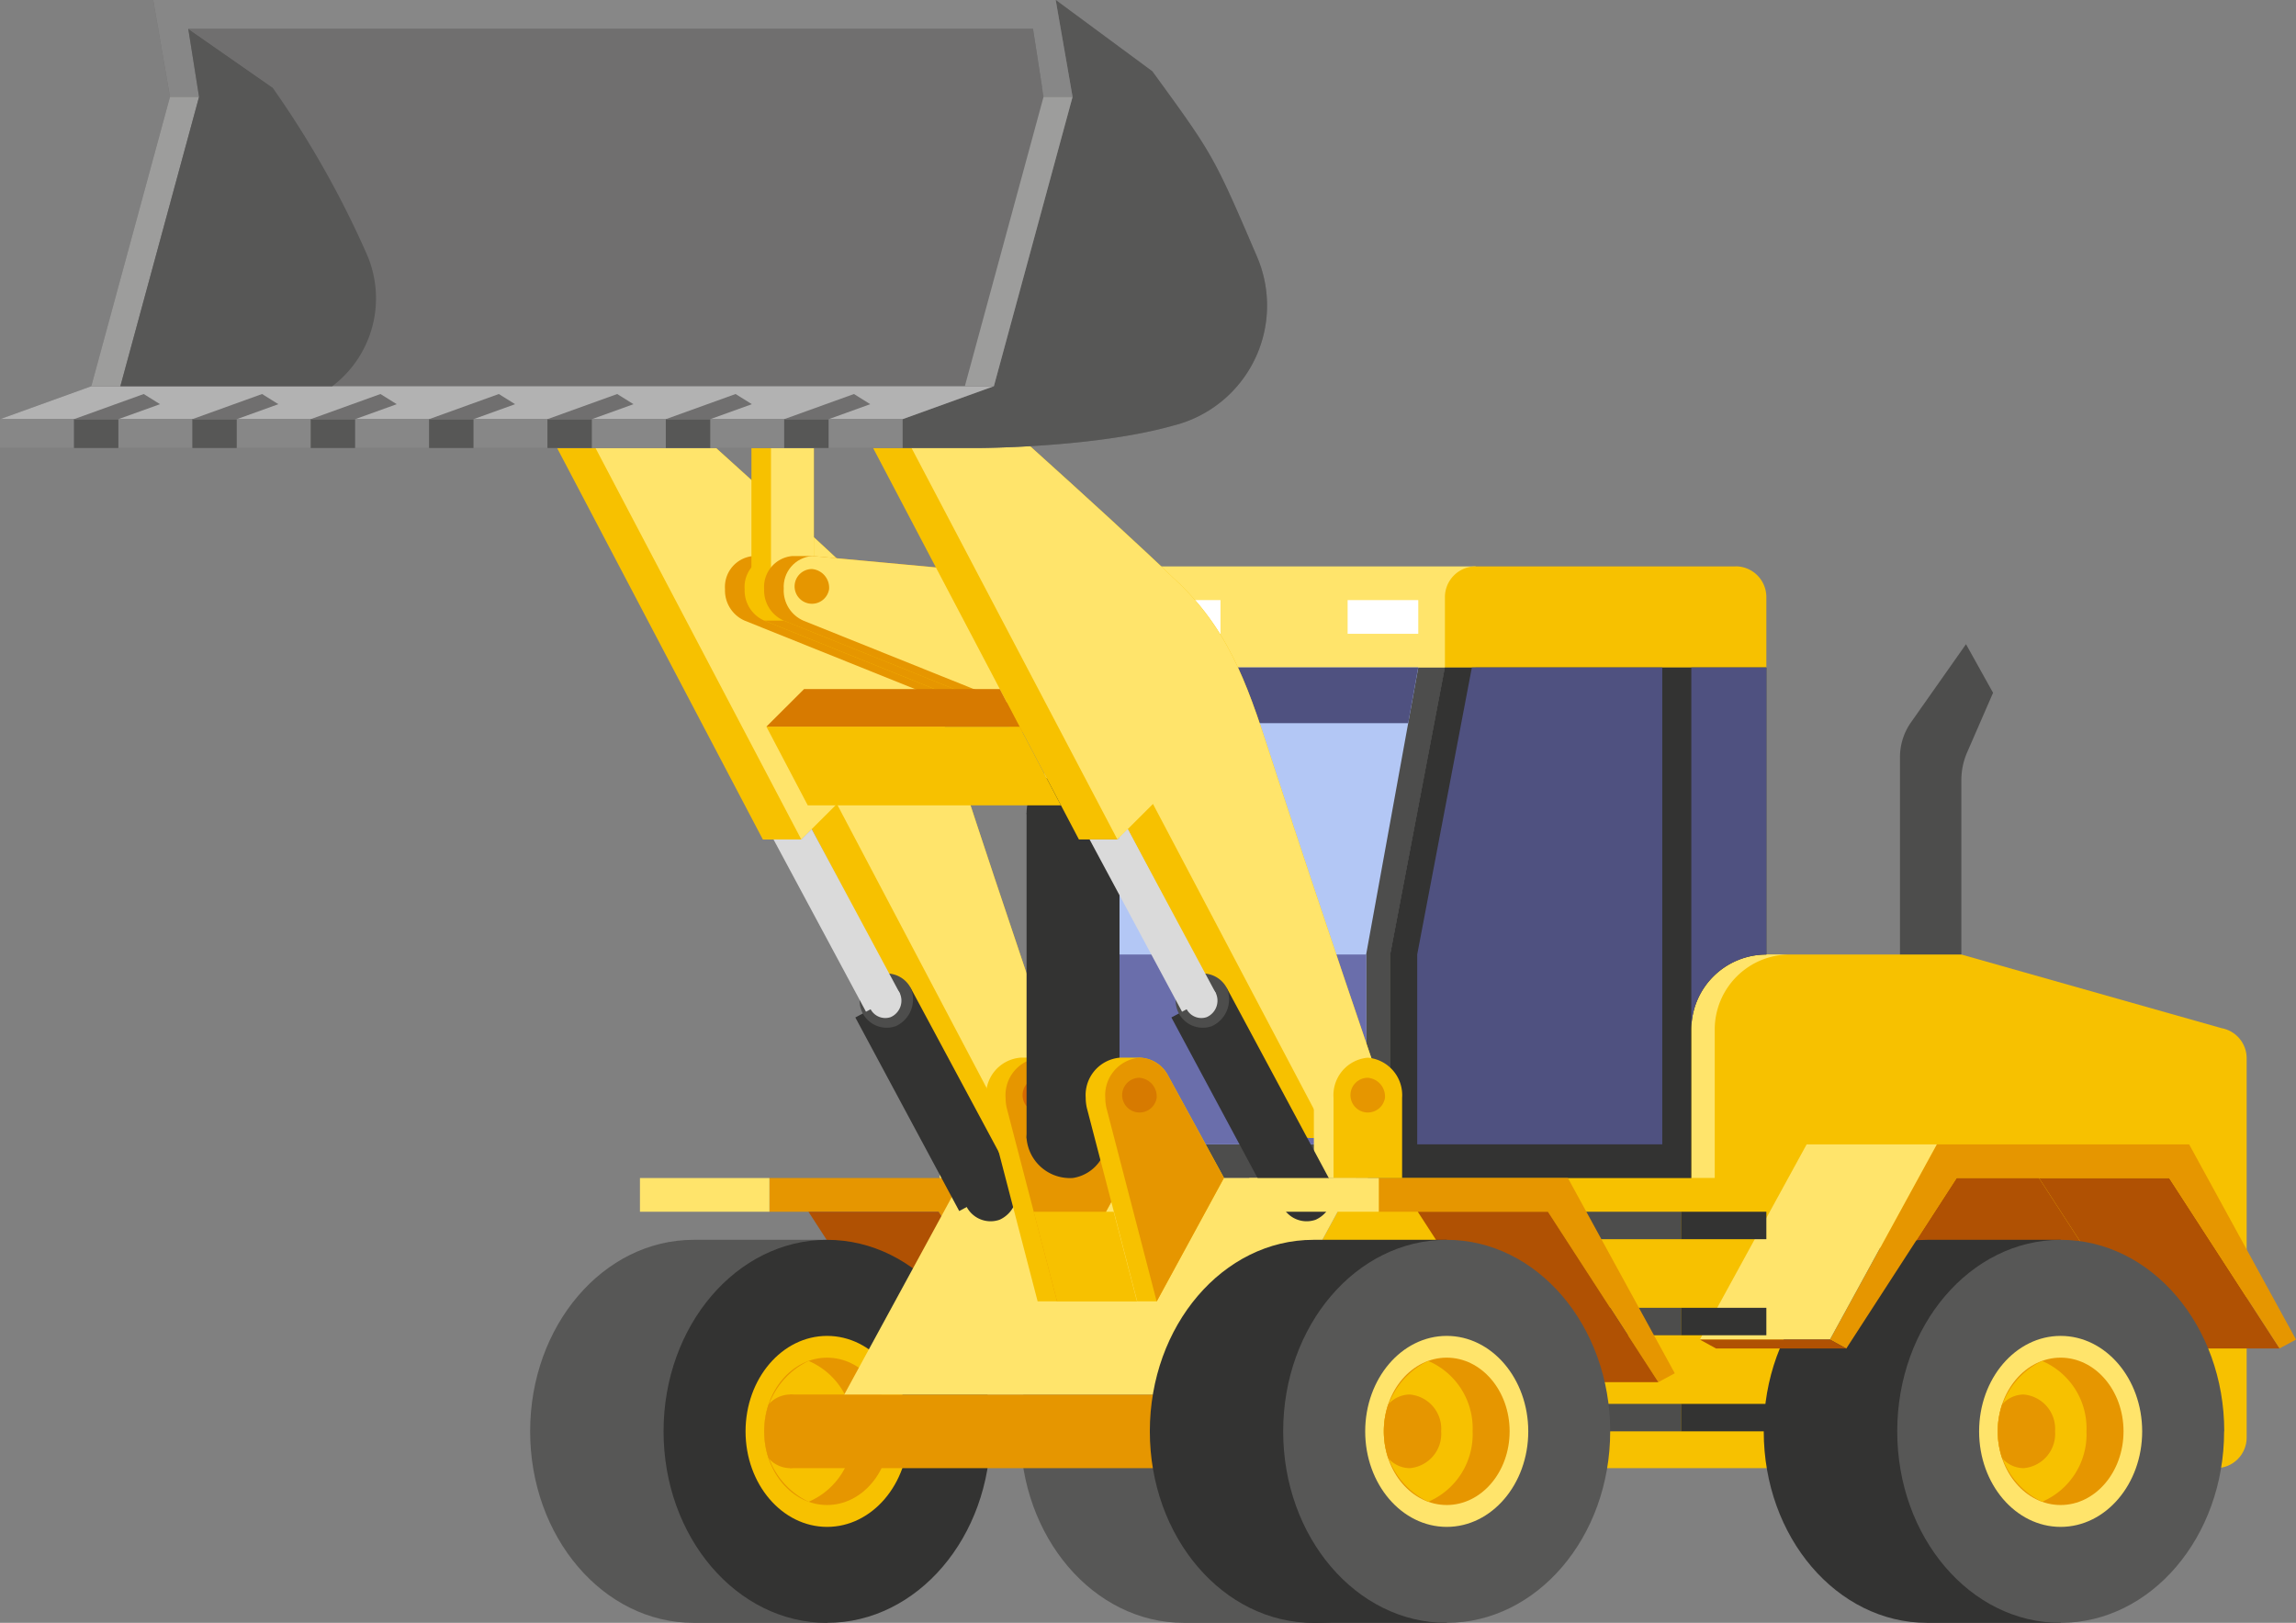 <svg id="グループ_712" data-name="グループ 712" xmlns="http://www.w3.org/2000/svg" xmlns:xlink="http://www.w3.org/1999/xlink" width="164.256" height="116.082" viewBox="0 0 164.256 116.082">
  <rect x="0" y="0" width="164.256" height="116.082" fill="#808080" stroke="none"/>
  <defs>
    <clipPath id="clip-path">
      <rect id="長方形_43" data-name="長方形 43" width="164.256" height="116.082" fill="none"/>
    </clipPath>
    <clipPath id="clip-path-2">
      <path id="パス_760" data-name="パス 760" d="M170.382,122.948v15.988l-2.453,0L159.5,154.421v5.267h69.959a2.191,2.191,0,0,0,2.191-2.19V130.372a2.194,2.194,0,0,0-1.813-2.16l-18.6-5.264Z" transform="translate(-159.497 -122.948)" fill="none"/>
    </clipPath>
    <linearGradient id="linear-gradient" x1="-1.228" y1="1.301" x2="-1.22" y2="1.301" gradientUnits="objectBoundingBox">
      <stop offset="0" stop-color="#d77a00"/>
      <stop offset="0.033" stop-color="#d97e00"/>
      <stop offset="0.28" stop-color="#e69b00"/>
      <stop offset="0.525" stop-color="#efb000"/>
      <stop offset="0.765" stop-color="#f5bc00"/>
      <stop offset="0.996" stop-color="#f7c100"/>
      <stop offset="1" stop-color="#f7c100"/>
    </linearGradient>
    <clipPath id="clip-path-4">
      <path id="パス_762" data-name="パス 762" d="M104.147,156.08l7.9,12.192h9.31l-7.905-12.192Z" transform="translate(-104.147 -156.08)" fill="none"/>
    </clipPath>
    <linearGradient id="linear-gradient-2" x1="-3.36" y1="2.412" x2="-3.327" y2="2.412" gradientUnits="objectBoundingBox">
      <stop offset="0" stop-color="#d77a00"/>
      <stop offset="0.992" stop-color="#b05103"/>
      <stop offset="1" stop-color="#b05103"/>
    </linearGradient>
    <clipPath id="clip-path-6">
      <path id="パス_769" data-name="パス 769" d="M262.671,151.738l7.905,12.192h9.31l-7.9-12.192Z" transform="translate(-262.671 -151.738)" fill="none"/>
    </clipPath>
    <linearGradient id="linear-gradient-3" x1="-7.158" y1="2.015" x2="-7.131" y2="2.015" xlink:href="#linear-gradient-2"/>
    <clipPath id="clip-path-8">
      <path id="パス_784" data-name="パス 784" d="M144.995,85.98l-3.91,20.53,0,13.578h19.384V106.51L164.2,85.98Z" transform="translate(-141.085 -85.98)" fill="none"/>
    </clipPath>
    <linearGradient id="linear-gradient-4" x1="-3.39" y1="2.003" x2="-3.366" y2="2.003" gradientUnits="objectBoundingBox">
      <stop offset="0" stop-color="#6a6eab"/>
      <stop offset="0.141" stop-color="#7c84bd"/>
      <stop offset="0.359" stop-color="#94a1d5"/>
      <stop offset="0.576" stop-color="#a5b6e7"/>
      <stop offset="0.79" stop-color="#afc2f1"/>
      <stop offset="0.996" stop-color="#b3c7f5"/>
      <stop offset="1" stop-color="#b3c7f5"/>
    </linearGradient>
    <clipPath id="clip-path-10">
      <path id="パス_794" data-name="パス 794" d="M182.643,156.08l7.9,12.192h9.31l-7.9-12.192Z" transform="translate(-182.643 -156.08)" fill="none"/>
    </clipPath>
    <linearGradient id="linear-gradient-5" x1="-4.889" y1="1.832" x2="-4.862" y2="1.832" xlink:href="#linear-gradient-2"/>
    <clipPath id="clip-path-12">
      <path id="パス_797" data-name="パス 797" d="M72.249,47.361A2.688,2.688,0,0,0,69.8,50.234a3.2,3.2,0,0,0,.446,1.648v0L85.608,81.109h2.752l.744-.742,10.969,20.808h0a2.382,2.382,0,0,0,2.046,1.29h2.752a2.688,2.688,0,0,0,2.453-2.873,3.258,3.258,0,0,0-.254-1.268l0,0s-4.021-11.712-7.534-22.5c-1.664-5.111-2.917-9.35-6.779-13.05C86.963,57.213,76.544,48,76.544,48h0A2.232,2.232,0,0,0,75,47.361Z" transform="translate(-69.796 -47.361)" fill="none"/>
    </clipPath>
    <linearGradient id="linear-gradient-6" x1="-0.478" y1="1.439" x2="-0.468" y2="1.439" gradientUnits="objectBoundingBox">
      <stop offset="0" stop-color="#d77a00"/>
      <stop offset="0.996" stop-color="#f7c100"/>
      <stop offset="1" stop-color="#f7c100"/>
    </linearGradient>
    <clipPath id="clip-path-13">
      <path id="パス_798" data-name="パス 798" d="M74.751,50.234a3.2,3.2,0,0,0,.446,1.648l0,0L90.564,81.109l2.547-2.54,11.918,22.606h0a2.383,2.383,0,0,0,2.046,1.29,2.688,2.688,0,0,0,2.453-2.873,3.258,3.258,0,0,0-.254-1.268l0,0s-4.021-11.712-7.534-22.5c-1.664-5.111-2.917-9.35-6.779-13.05C89.166,57.213,78.747,48,78.747,48h0a2.232,2.232,0,0,0-1.542-.64,2.688,2.688,0,0,0-2.453,2.873" transform="translate(-74.751 -47.361)" fill="none"/>
    </clipPath>
    <linearGradient id="linear-gradient-7" x1="-0.537" y1="1.457" x2="-0.527" y2="1.457" gradientUnits="objectBoundingBox">
      <stop offset="0" stop-color="#f7c100"/>
      <stop offset="1" stop-color="#ffe46b"/>
    </linearGradient>
    <clipPath id="clip-path-15">
      <path id="パス_801" data-name="パス 801" d="M117.193,151.738l-8.432,15.485h28.176l8.432-15.485Z" transform="translate(-108.761 -151.738)" fill="none"/>
    </clipPath>
    <linearGradient id="linear-gradient-8" x1="-1.498" y1="1.253" x2="-1.484" y2="1.253" xlink:href="#linear-gradient-7"/>
    <clipPath id="clip-path-17">
      <path id="パス_834" data-name="パス 834" d="M98.731,93.6l2.958,5.627H119.8L116.842,93.6Z" transform="translate(-98.731 -93.601)" fill="none"/>
    </clipPath>
    <linearGradient id="linear-gradient-9" x1="-2.572" y1="4.657" x2="-2.545" y2="4.657" xlink:href="#linear-gradient-6"/>
    <clipPath id="clip-path-19">
      <path id="パス_836" data-name="パス 836" d="M99.869,53.522H96.8V65.939a1.68,1.68,0,0,0,1.533,1.8h1.4a1.68,1.68,0,0,0,1.533-1.8V53.522Z" transform="translate(-96.802 -53.522)" fill="none"/>
    </clipPath>
    <linearGradient id="linear-gradient-10" x1="-12.042" y1="6.076" x2="-11.917" y2="6.076" xlink:href="#linear-gradient-6"/>
    <clipPath id="clip-path-20">
      <path id="パス_837" data-name="パス 837" d="M99.32,53.522V65.939a1.552,1.552,0,1,0,3.066,0V53.522Z" transform="translate(-99.32 -53.522)" fill="none"/>
    </clipPath>
    <linearGradient id="linear-gradient-11" x1="-17.989" y1="6.076" x2="-17.808" y2="6.076" xlink:href="#linear-gradient-7"/>
    <clipPath id="clip-path-22">
      <path id="パス_842" data-name="パス 842" d="M100.958,73.987a2.359,2.359,0,0,0,1.408,2.255h0l19.858,7.972a1.738,1.738,0,0,0,.616.113,2.214,2.214,0,0,0,2.021-2.367,2.434,2.434,0,0,0-1.1-2.106l-5.9-5.094a9.474,9.474,0,0,0-5.315-2.261l-9.348-.866a1.712,1.712,0,0,0-.215-.014,2.214,2.214,0,0,0-2.021,2.367" transform="translate(-100.958 -71.62)" fill="none"/>
    </clipPath>
    <linearGradient id="linear-gradient-12" x1="-2.743" y1="3.096" x2="-2.717" y2="3.096" xlink:href="#linear-gradient-7"/>
    <clipPath id="clip-path-24">
      <path id="パス_847" data-name="パス 847" d="M112.964,47.361a2.688,2.688,0,0,0-2.453,2.873,3.2,3.2,0,0,0,.446,1.648l0,0,15.368,29.225h2.752l.743-.742,10.97,20.808h0a2.382,2.382,0,0,0,2.046,1.29h2.752a2.688,2.688,0,0,0,2.453-2.873,3.258,3.258,0,0,0-.254-1.268l0,0s-4.022-11.712-7.534-22.5c-1.664-5.111-2.917-9.35-6.778-13.05C127.677,57.213,117.259,48,117.259,48h0a2.231,2.231,0,0,0-1.542-.64Z" transform="translate(-110.51 -47.361)" fill="none"/>
    </clipPath>
    <linearGradient id="linear-gradient-13" x1="-0.842" y1="1.437" x2="-0.833" y2="1.437" xlink:href="#linear-gradient-6"/>
    <clipPath id="clip-path-25">
      <path id="パス_848" data-name="パス 848" d="M115.466,50.234a3.2,3.2,0,0,0,.446,1.648v0l15.368,29.225,2.547-2.54,11.918,22.606h0a2.383,2.383,0,0,0,2.046,1.29,2.688,2.688,0,0,0,2.453-2.873,3.258,3.258,0,0,0-.254-1.268l0,0s-4.022-11.712-7.534-22.5c-1.664-5.111-2.917-9.35-6.778-13.05C129.881,57.213,119.462,48,119.462,48h0a2.233,2.233,0,0,0-1.542-.64,2.688,2.688,0,0,0-2.454,2.873" transform="translate(-115.466 -47.361)" fill="none"/>
    </clipPath>
    <linearGradient id="linear-gradient-14" x1="-0.94" y1="1.457" x2="-0.93" y2="1.457" xlink:href="#linear-gradient-7"/>
    <clipPath id="clip-path-27">
      <path id="パス_867" data-name="パス 867" d="M24.253,3.711l6.028,4.2H85.336l-.651-4.2Z" transform="translate(-24.253 -3.711)" fill="none"/>
    </clipPath>
    <linearGradient id="linear-gradient-15" x1="-0.22" y1="27.137" x2="-0.211" y2="27.137" gradientUnits="objectBoundingBox">
      <stop offset="0" stop-color="#575756"/>
      <stop offset="1" stop-color="#706f6f"/>
    </linearGradient>
  </defs>
  <g id="グループ_657" data-name="グループ 657">
    <g id="グループ_656" data-name="グループ 656" clip-path="url(#clip-path)">
      <path id="パス_753" data-name="パス 753" d="M143.147,159.7c-6.459,0-11.7,6.132-11.7,13.7s5.236,13.7,11.7,13.7h9.541V159.7Z" transform="translate(-58.451 -71.013)" fill="#575756"/>
      <path id="パス_754" data-name="パス 754" d="M172.022,173.4c0,7.564-5.236,13.7-11.7,13.7s-11.695-6.132-11.695-13.7,5.236-13.7,11.695-13.7,11.7,6.132,11.7,13.7" transform="translate(-66.09 -71.013)" fill="#333332"/>
      <path id="パス_755" data-name="パス 755" d="M170.854,178.9c0,3.772-2.611,6.831-5.833,6.831s-5.833-3.058-5.833-6.831,2.612-6.831,5.833-6.831,5.833,3.058,5.833,6.831" transform="translate(-70.784 -76.51)" fill="#f7c100"/>
      <path id="パス_756" data-name="パス 756" d="M170.588,180.146c0,2.91-2.015,5.27-4.5,5.27s-4.5-2.36-4.5-5.27,2.014-5.27,4.5-5.27,4.5,2.359,4.5,5.27" transform="translate(-71.852 -77.76)" fill="#e69600"/>
      <path id="パス_757" data-name="パス 757" d="M167.939,180.334a5.245,5.245,0,0,1-3.176,5.038,5.581,5.581,0,0,1,0-10.073,5.24,5.24,0,0,1,3.176,5.035" transform="translate(-71.851 -77.948)" fill="#f7c100"/>
      <path id="パス_758" data-name="パス 758" d="M165.69,182.256a2.465,2.465,0,0,1-2.252,2.634,2.072,2.072,0,0,1-1.541-.718,6.1,6.1,0,0,1,0-3.833,2.072,2.072,0,0,1,1.541-.717,2.464,2.464,0,0,1,2.252,2.634" transform="translate(-71.851 -79.87)" fill="#e69600"/>
      <path id="パス_759" data-name="パス 759" d="M251.418,86.453l-1.936-3.477-3.936,5.592a4.321,4.321,0,0,0-.787,2.486v30.108h4.391V92.7a4.97,4.97,0,0,1,.413-1.985Z" transform="translate(-108.834 -36.896)" fill="#4d4d4c"/>
    </g>
  </g>
  <g id="グループ_659" data-name="グループ 659" transform="translate(88.575 68.278)">
    <g id="グループ_658" data-name="グループ 658" clip-path="url(#clip-path-2)">
      <rect id="長方形_44" data-name="長方形 44" width="72.151" height="36.741" transform="translate(0 0)" fill="url(#linear-gradient)"/>
    </g>
  </g>
  <g id="グループ_661" data-name="グループ 661">
    <g id="グループ_660" data-name="グループ 660" clip-path="url(#clip-path)">
      <path id="パス_761" data-name="パス 761" d="M120.295,165.705l-7.645-13.967H99.119v2.411h12.1l7.9,12.192Z" transform="translate(-44.074 -67.472)" fill="#e69600"/>
    </g>
  </g>
  <g id="グループ_663" data-name="グループ 663" transform="translate(57.837 86.678)">
    <g id="グループ_662" data-name="グループ 662" clip-path="url(#clip-path-4)">
      <rect id="長方形_46" data-name="長方形 46" width="17.215" height="12.192" fill="url(#linear-gradient-2)"/>
    </g>
  </g>
  <g id="グループ_665" data-name="グループ 665">
    <g id="グループ_664" data-name="グループ 664" clip-path="url(#clip-path)">
      <rect id="長方形_47" data-name="長方形 47" width="9.263" height="2.411" transform="translate(45.782 84.267)" fill="#ffe46b"/>
      <path id="パス_763" data-name="パス 763" d="M80,159.7c-6.459,0-11.7,6.132-11.7,13.7s5.236,13.7,11.7,13.7h9.541V159.7Z" transform="translate(-30.374 -71.013)" fill="#575756"/>
      <path id="パス_764" data-name="パス 764" d="M108.879,173.4c0,7.564-5.236,13.7-11.7,13.7s-11.695-6.132-11.695-13.7,5.236-13.7,11.695-13.7,11.7,6.132,11.7,13.7" transform="translate(-38.013 -71.013)" fill="#333332"/>
      <path id="パス_765" data-name="パス 765" d="M107.71,178.9c0,3.772-2.612,6.831-5.832,6.831s-5.834-3.058-5.834-6.831,2.612-6.831,5.834-6.831,5.832,3.058,5.832,6.831" transform="translate(-42.707 -76.51)" fill="#f7c100"/>
      <path id="パス_766" data-name="パス 766" d="M107.445,180.146c0,2.91-2.015,5.27-4.5,5.27s-4.5-2.36-4.5-5.27,2.014-5.27,4.5-5.27,4.5,2.359,4.5,5.27" transform="translate(-43.775 -77.76)" fill="#e69600"/>
      <path id="パス_767" data-name="パス 767" d="M104.8,180.334a5.245,5.245,0,0,1-3.176,5.038,5.581,5.581,0,0,1,0-10.073,5.24,5.24,0,0,1,3.176,5.035" transform="translate(-43.774 -77.948)" fill="#f7c100"/>
      <path id="パス_768" data-name="パス 768" d="M102.546,182.256a2.465,2.465,0,0,1-2.252,2.634,2.072,2.072,0,0,1-1.541-.718,6.1,6.1,0,0,1,0-3.833,2.072,2.072,0,0,1,1.541-.717,2.464,2.464,0,0,1,2.252,2.634" transform="translate(-43.774 -79.87)" fill="#e69600"/>
    </g>
  </g>
  <g id="グループ_667" data-name="グループ 667" transform="translate(145.872 84.267)">
    <g id="グループ_666" data-name="グループ 666" clip-path="url(#clip-path-6)">
      <rect id="長方形_49" data-name="長方形 49" width="20.171" height="16.978" transform="translate(-3.632 1.2) rotate(-18.287)" fill="url(#linear-gradient-3)"/>
    </g>
  </g>
  <g id="グループ_669" data-name="グループ 669">
    <g id="グループ_668" data-name="グループ 668" clip-path="url(#clip-path)">
      <path id="パス_770" data-name="パス 770" d="M259.534,163.93l-21.7,0,7.9-12.2h5.886Z" transform="translate(-105.757 -67.472)" fill="#b05103"/>
      <path id="パス_771" data-name="パス 771" d="M238.91,159.7c-6.459,0-11.7,6.132-11.7,13.7s5.236,13.7,11.7,13.7h9.541V159.7Z" transform="translate(-101.032 -71.013)" fill="#333332"/>
      <path id="パス_772" data-name="パス 772" d="M267.785,173.4c0,7.564-5.236,13.7-11.7,13.7S244.4,180.963,244.4,173.4s5.236-13.7,11.695-13.7,11.7,6.132,11.7,13.7" transform="translate(-108.672 -71.013)" fill="#575756"/>
      <path id="パス_773" data-name="パス 773" d="M266.617,178.9c0,3.772-2.611,6.831-5.833,6.831s-5.833-3.058-5.833-6.831,2.612-6.831,5.833-6.831,5.833,3.058,5.833,6.831" transform="translate(-113.366 -76.51)" fill="#ffe46b"/>
      <path id="パス_774" data-name="パス 774" d="M266.351,180.146c0,2.91-2.015,5.27-4.5,5.27s-4.5-2.36-4.5-5.27,2.014-5.27,4.5-5.27,4.5,2.359,4.5,5.27" transform="translate(-114.434 -77.76)" fill="#e69600"/>
      <path id="パス_775" data-name="パス 775" d="M263.7,180.334a5.245,5.245,0,0,1-3.176,5.038,5.581,5.581,0,0,1,0-10.073,5.24,5.24,0,0,1,3.176,5.035" transform="translate(-114.433 -77.948)" fill="#f7c100"/>
      <path id="パス_776" data-name="パス 776" d="M261.453,182.256a2.465,2.465,0,0,1-2.252,2.634,2.072,2.072,0,0,1-1.541-.718,6.1,6.1,0,0,1,0-3.833,2.072,2.072,0,0,1,1.541-.717,2.465,2.465,0,0,1,2.252,2.634" transform="translate(-114.433 -79.87)" fill="#e69600"/>
      <path id="パス_777" data-name="パス 777" d="M269.077,161.363,261.432,147.4H243.379l-7.645,13.967,1.169.64,7.9-12.2H260l7.9,12.191Z" transform="translate(-104.821 -65.541)" fill="#e69600"/>
      <path id="パス_778" data-name="パス 778" d="M235.924,147.4h-9.31l-7.645,13.967h9.31Z" transform="translate(-97.366 -65.541)" fill="#ffe46b"/>
      <path id="パス_779" data-name="パス 779" d="M229.448,173.186h-9.31l-1.168-.64h9.31Z" transform="translate(-97.367 -76.724)" fill="#b05103"/>
      <rect id="長方形_50" data-name="長方形 50" width="6.114" height="1.964" transform="translate(120.251 86.678)" fill="#333332"/>
      <rect id="長方形_51" data-name="長方形 51" width="7.166" height="1.964" transform="translate(113.085 86.678)" fill="#4d4d4c"/>
      <rect id="長方形_52" data-name="長方形 52" width="6.114" height="1.964" transform="translate(120.251 93.55)" fill="#333332"/>
      <rect id="長方形_53" data-name="長方形 53" width="7.166" height="1.964" transform="translate(113.085 93.55)" fill="#4d4d4c"/>
      <rect id="長方形_54" data-name="長方形 54" width="6.114" height="1.964" transform="translate(120.251 100.422)" fill="#333332"/>
      <rect id="長方形_55" data-name="長方形 55" width="7.166" height="1.964" transform="translate(113.085 100.422)" fill="#4d4d4c"/>
      <path id="パス_780" data-name="パス 780" d="M224.922,122.948h-1.675a5.367,5.367,0,0,0-5.368,5.368v10.617h1.675V128.316a5.368,5.368,0,0,1,5.368-5.368" transform="translate(-96.882 -54.67)" fill="#ffe46b"/>
      <path id="パス_781" data-name="パス 781" d="M141.883,85.979h22.839l-3.91,20.53V122.5H137.976l0-15.989Z" transform="translate(-61.351 -38.231)" fill="#4d4d4c"/>
      <path id="パス_782" data-name="パス 782" d="M147.2,72.955h22.844v7.233H145.013V75.145a2.19,2.19,0,0,1,2.19-2.19" transform="translate(-64.481 -32.44)" fill="#ffe46b"/>
      <path id="パス_783" data-name="パス 783" d="M206.938,72.955h-18.6a2.2,2.2,0,0,0-2.2,2.2v5.038h22.995V75.15a2.2,2.2,0,0,0-2.2-2.2" transform="translate(-82.768 -32.44)" fill="#f7c100"/>
    </g>
  </g>
  <g id="グループ_671" data-name="グループ 671" transform="translate(78.35 47.748)">
    <g id="グループ_670" data-name="グループ 670" clip-path="url(#clip-path-8)">
      <rect id="長方形_57" data-name="長方形 57" width="23.112" height="34.107" transform="translate(0)" fill="url(#linear-gradient-4)"/>
    </g>
  </g>
  <g id="グループ_673" data-name="グループ 673">
    <g id="グループ_672" data-name="グループ 672" clip-path="url(#clip-path)">
      <path id="パス_785" data-name="パス 785" d="M166,89.961H146.759l.758-3.982h19.2Z" transform="translate(-65.258 -38.231)" fill="#4f5180"/>
      <rect id="長方形_58" data-name="長方形 58" width="5.054" height="2.411" transform="translate(96.409 42.926)" fill="#fff"/>
      <rect id="長方形_59" data-name="長方形 59" width="19.385" height="13.578" transform="translate(78.352 68.278)" fill="#6a6eab"/>
      <rect id="長方形_60" data-name="長方形 60" width="5.054" height="2.411" transform="translate(82.26 42.926)" fill="#fff"/>
      <path id="パス_786" data-name="パス 786" d="M200.635,122.494V111.877A5.367,5.367,0,0,1,206,106.509V85.979h-23l-3.91,20.53V122.5h21.546Z" transform="translate(-79.637 -38.231)" fill="#333332"/>
      <path id="パス_787" data-name="パス 787" d="M200.1,85.979H186.478l-3.91,20.53v13.578H200.1Z" transform="translate(-81.181 -38.231)" fill="#4f5180"/>
      <path id="パス_788" data-name="パス 788" d="M223.247,106.51V85.981h-5.368v25.9a5.368,5.368,0,0,1,5.368-5.367" transform="translate(-96.882 -38.232)" fill="#4f5180"/>
      <path id="パス_789" data-name="パス 789" d="M125.714,140.268a1.242,1.242,0,1,1-1.227-1.437,1.344,1.344,0,0,1,1.227,1.437" transform="translate(-54.809 -61.732)" fill="#e88d00"/>
      <path id="パス_790" data-name="パス 790" d="M124.912,136.766v-.521h-1.406a2.688,2.688,0,0,0-2.454,2.873v5.728h3.86Z" transform="translate(-53.827 -60.582)" fill="#ffe46b"/>
      <path id="パス_791" data-name="パス 791" d="M126.037,136.244a2.688,2.688,0,0,0-2.453,2.873v5.73h4.906v-5.73a2.688,2.688,0,0,0-2.453-2.873" transform="translate(-54.953 -60.582)" fill="#f7c100"/>
      <path id="パス_792" data-name="パス 792" d="M128.247,140.268a1.242,1.242,0,1,1-1.227-1.437,1.344,1.344,0,0,1,1.227,1.437" transform="translate(-55.935 -61.732)" fill="#e88d00"/>
      <path id="パス_793" data-name="パス 793" d="M198.791,165.705l-7.645-13.967H177.615v2.411h12.1l7.9,12.192Z" transform="translate(-78.978 -67.472)" fill="#e69600"/>
    </g>
  </g>
  <g id="グループ_675" data-name="グループ 675" transform="translate(101.429 86.678)">
    <g id="グループ_674" data-name="グループ 674" clip-path="url(#clip-path-10)">
      <rect id="長方形_62" data-name="長方形 62" width="20.419" height="17.503" transform="matrix(0.935, -0.355, 0.355, 0.935, -4.042, 1.532)" fill="url(#linear-gradient-5)"/>
    </g>
  </g>
  <g id="グループ_677" data-name="グループ 677">
    <g id="グループ_676" data-name="グループ 676" clip-path="url(#clip-path)">
      <path id="パス_795" data-name="パス 795" d="M128.247,140.261a1.242,1.242,0,1,1-1.227-1.437,1.344,1.344,0,0,1,1.227,1.437" transform="translate(-55.935 -61.729)" fill="#e88d00"/>
      <path id="パス_796" data-name="パス 796" d="M74.458,51.384a1.242,1.242,0,1,1-1.227-1.437,1.344,1.344,0,0,1,1.227,1.437" transform="translate(-32.017 -22.209)" fill="#e88d00"/>
    </g>
  </g>
  <g id="グループ_679" data-name="グループ 679" transform="translate(38.761 26.302)">
    <g id="グループ_678" data-name="グループ 678" clip-path="url(#clip-path-12)">
      <rect id="長方形_64" data-name="長方形 64" width="58.831" height="66.23" transform="translate(-22.667 11.89) rotate(-27.679)" fill="url(#linear-gradient-6)"/>
    </g>
  </g>
  <g id="グループ_681" data-name="グループ 681" transform="translate(41.512 26.302)">
    <g id="グループ_680" data-name="グループ 680" clip-path="url(#clip-path-13)">
      <rect id="長方形_65" data-name="長方形 65" width="56.803" height="65.013" transform="matrix(0.88, -0.476, 0.476, 0.88, -23.057, 12.469)" fill="url(#linear-gradient-7)"/>
    </g>
  </g>
  <g id="グループ_683" data-name="グループ 683">
    <g id="グループ_682" data-name="グループ 682" clip-path="url(#clip-path)">
      <path id="パス_799" data-name="パス 799" d="M133.2,140.261a1.242,1.242,0,1,1-1.227-1.437,1.344,1.344,0,0,1,1.227,1.437" transform="translate(-58.139 -61.729)" fill="#e88d00"/>
      <path id="パス_800" data-name="パス 800" d="M79.413,51.384a1.242,1.242,0,1,1-1.227-1.437,1.344,1.344,0,0,1,1.227,1.437" transform="translate(-34.221 -22.209)" fill="#e88d00"/>
      <rect id="長方形_66" data-name="長方形 66" width="44.329" height="5.268" transform="translate(56.52 99.752)" fill="#e69600"/>
    </g>
  </g>
  <g id="グループ_685" data-name="グループ 685" transform="translate(60.4 84.267)">
    <g id="グループ_684" data-name="グループ 684" clip-path="url(#clip-path-15)">
      <rect id="長方形_68" data-name="長方形 68" width="39.387" height="31.988" transform="translate(-6.792 4.027) rotate(-30.66)" fill="url(#linear-gradient-8)"/>
    </g>
  </g>
  <g id="グループ_687" data-name="グループ 687">
    <g id="グループ_686" data-name="グループ 686" clip-path="url(#clip-path)">
      <path id="パス_802" data-name="パス 802" d="M126.293,154.166a1.94,1.94,0,1,1,1.071-2.749,2.1,2.1,0,0,1-1.071,2.749" transform="translate(-54.787 -66.914)" fill="#333332"/>
      <rect id="長方形_69" data-name="長方形 69" width="4.488" height="15.714" transform="translate(61.19 72.781) rotate(-28.227)" fill="#333332"/>
      <path id="パス_803" data-name="パス 803" d="M112.91,129.236a1.94,1.94,0,1,1,1.071-2.749,2.1,2.1,0,0,1-1.071,2.749" transform="translate(-48.836 -55.829)" fill="#4d4d4c"/>
      <path id="パス_804" data-name="パス 804" d="M113.232,129.2a1.191,1.191,0,1,1,.658-1.689,1.289,1.289,0,0,1-.658,1.689" transform="translate(-49.508 -56.445)" fill="#dadada"/>
      <path id="パス_805" data-name="パス 805" d="M106.262,119.858l-6.615-12.322h1.986l.744-.741,6.313,11.76Z" transform="translate(-44.309 -47.487)" fill="#dadada"/>
      <path id="パス_806" data-name="パス 806" d="M159.827,159.7c-6.459,0-11.7,6.132-11.7,13.7s5.236,13.7,11.7,13.7h9.541V159.7Z" transform="translate(-65.868 -71.013)" fill="#333332"/>
      <path id="パス_807" data-name="パス 807" d="M188.7,173.4c0,7.564-5.236,13.7-11.7,13.7s-11.695-6.132-11.695-13.7,5.236-13.7,11.695-13.7,11.7,6.132,11.7,13.7" transform="translate(-73.507 -71.013)" fill="#575756"/>
      <path id="パス_808" data-name="パス 808" d="M187.533,178.9c0,3.772-2.612,6.831-5.833,6.831s-5.833-3.058-5.833-6.831,2.612-6.831,5.833-6.831,5.833,3.058,5.833,6.831" transform="translate(-78.201 -76.51)" fill="#ffe46b"/>
      <path id="パス_809" data-name="パス 809" d="M187.268,180.146c0,2.91-2.015,5.27-4.5,5.27s-4.5-2.36-4.5-5.27,2.014-5.27,4.5-5.27,4.5,2.359,4.5,5.27" transform="translate(-79.269 -77.76)" fill="#e69600"/>
      <path id="パス_810" data-name="パス 810" d="M184.619,180.334a5.245,5.245,0,0,1-3.176,5.038,5.581,5.581,0,0,1,0-10.073,5.24,5.24,0,0,1,3.176,5.035" transform="translate(-79.268 -77.948)" fill="#f7c100"/>
      <path id="パス_811" data-name="パス 811" d="M182.369,182.256a2.465,2.465,0,0,1-2.252,2.634,2.072,2.072,0,0,1-1.541-.718,6.1,6.1,0,0,1,0-3.833,2.072,2.072,0,0,1,1.541-.717,2.465,2.465,0,0,1,2.252,2.634" transform="translate(-79.268 -79.87)" fill="#e69600"/>
      <path id="パス_812" data-name="パス 812" d="M131.685,140.261a1.242,1.242,0,1,1-1.227-1.437,1.344,1.344,0,0,1,1.227,1.437" transform="translate(-57.464 -61.729)" fill="#d76a01"/>
      <path id="パス_813" data-name="パス 813" d="M132.893,137.463l0,0a2.369,2.369,0,0,0-2.01-1.228h-1.4a2.688,2.688,0,0,0-2.454,2.873,3.34,3.34,0,0,0,.087.746l0,0,.027.1v0l3.57,13.711h1.4l4.81-8.833Z" transform="translate(-56.481 -60.579)" fill="#f7c100"/>
      <path id="パス_814" data-name="パス 814" d="M133.232,153.677l4.81-8.833-4.024-7.38,0,0A2.369,2.369,0,0,0,132,136.237a2.688,2.688,0,0,0-2.454,2.873,3.34,3.34,0,0,0,.087.746l0,0,.027.1v0Z" transform="translate(-57.606 -60.579)" fill="#e69600"/>
      <path id="パス_815" data-name="パス 815" d="M134.213,140.261a1.242,1.242,0,1,1-1.227-1.437,1.344,1.344,0,0,1,1.227,1.437" transform="translate(-58.588 -61.729)" fill="#d76a01"/>
      <path id="パス_816" data-name="パス 816" d="M136.6,105.047a1.765,1.765,0,1,0-2.041-1.743,1.91,1.91,0,0,0,2.041,1.743" transform="translate(-59.831 -45.16)" fill="#dadada"/>
      <rect id="長方形_70" data-name="長方形 70" width="4.083" height="14.297" transform="translate(74.724 43.848)" fill="#dadada"/>
      <path id="パス_817" data-name="パス 817" d="M136.6,79.3a1.765,1.765,0,1,0-2.041-1.743A1.91,1.91,0,0,0,136.6,79.3" transform="translate(-59.831 -33.713)" fill="#dadada"/>
      <path id="パス_818" data-name="パス 818" d="M135.569,147.185a2.874,2.874,0,1,0-3.324-2.839,3.111,3.111,0,0,0,3.324,2.839" transform="translate(-58.804 -62.923)" fill="#333332"/>
      <rect id="長方形_71" data-name="長方形 71" width="6.649" height="23.28" transform="translate(73.441 58.144)" fill="#333332"/>
      <path id="パス_819" data-name="パス 819" d="M135.569,105.265a2.874,2.874,0,1,0-3.324-2.839,3.11,3.11,0,0,0,3.324,2.839" transform="translate(-58.804 -44.283)" fill="#333332"/>
      <path id="パス_820" data-name="パス 820" d="M144.512,140.261a1.242,1.242,0,1,1-1.227-1.437,1.344,1.344,0,0,1,1.227,1.437" transform="translate(-63.167 -61.729)" fill="#d76a01"/>
      <path id="パス_821" data-name="パス 821" d="M145.72,137.463l0,0a2.37,2.37,0,0,0-2.01-1.228h-1.4a2.688,2.688,0,0,0-2.454,2.873,3.34,3.34,0,0,0,.087.746l0,0,.027.1v0l3.57,13.711h1.4l4.81-8.833Z" transform="translate(-62.185 -60.579)" fill="#f7c100"/>
      <path id="パス_822" data-name="パス 822" d="M146.059,153.677l4.81-8.833-4.025-7.38,0,0a2.369,2.369,0,0,0-2.009-1.228,2.688,2.688,0,0,0-2.454,2.873,3.309,3.309,0,0,0,.087.746l0,0,.027.1v0Z" transform="translate(-63.309 -60.579)" fill="#e69600"/>
      <path id="パス_823" data-name="パス 823" d="M147.039,140.261a1.242,1.242,0,1,1-1.227-1.437,1.344,1.344,0,0,1,1.227,1.437" transform="translate(-64.291 -61.729)" fill="#d77a00"/>
      <path id="パス_824" data-name="パス 824" d="M140.555,162.5h-5.719l-1.678-6.42h5.724Z" transform="translate(-59.209 -69.402)" fill="#f7c100"/>
      <path id="パス_825" data-name="パス 825" d="M140.607,89.091a1.242,1.242,0,1,1-1.227-1.437,1.344,1.344,0,0,1,1.227,1.437" transform="translate(-61.431 -38.976)" fill="#d76a01"/>
      <path id="パス_826" data-name="パス 826" d="M104.842,74.732a1.242,1.242,0,1,1-1.227-1.437,1.344,1.344,0,0,1,1.227,1.437" transform="translate(-45.528 -32.591)" fill="#d76a01"/>
      <path id="パス_827" data-name="パス 827" d="M133.056,89.091a1.242,1.242,0,1,1-1.227-1.437,1.344,1.344,0,0,1,1.227,1.437" transform="translate(-58.074 -38.976)" fill="#d76a01"/>
      <path id="パス_828" data-name="パス 828" d="M97.29,74.732a1.242,1.242,0,1,1-1.227-1.437,1.344,1.344,0,0,1,1.227,1.437" transform="translate(-42.17 -32.591)" fill="#d76a01"/>
      <path id="パス_829" data-name="パス 829" d="M117.6,79.855l-5.9-5.093a9.473,9.473,0,0,0-5.315-2.261l-9.348-.866a1.83,1.83,0,0,0-.215-.013h-1.4a2.214,2.214,0,0,0-2.021,2.366,2.358,2.358,0,0,0,1.408,2.255h0l19.858,7.972h0a1.748,1.748,0,0,0,.616.113h1.4a2.215,2.215,0,0,0,2.021-2.366,2.435,2.435,0,0,0-1.1-2.107" transform="translate(-41.534 -31.847)" fill="#e69600"/>
      <path id="パス_830" data-name="パス 830" d="M118.724,79.854l-5.9-5.093a9.477,9.477,0,0,0-5.315-2.261l-9.348-.866a1.83,1.83,0,0,0-.215-.014,2.214,2.214,0,0,0-2.021,2.367,2.356,2.356,0,0,0,1.408,2.255h0l19.858,7.973h0a1.748,1.748,0,0,0,.616.113,2.215,2.215,0,0,0,2.021-2.367,2.435,2.435,0,0,0-1.1-2.106" transform="translate(-42.653 -31.846)" fill="#f7c100"/>
      <path id="パス_831" data-name="パス 831" d="M135.572,89.091a1.242,1.242,0,1,1-1.227-1.437,1.344,1.344,0,0,1,1.227,1.437" transform="translate(-59.193 -38.976)" fill="#d76a01"/>
      <path id="パス_832" data-name="パス 832" d="M99.808,74.732a1.242,1.242,0,1,1-1.227-1.437,1.344,1.344,0,0,1,1.227,1.437" transform="translate(-43.289 -32.591)" fill="#d76a01"/>
      <path id="パス_833" data-name="パス 833" d="M119.716,87.916h-1.4L98.46,79.942h1.4Z" transform="translate(-43.781 -35.547)" fill="#e69600"/>
    </g>
  </g>
  <g id="グループ_689" data-name="グループ 689" transform="translate(54.829 51.981)">
    <g id="グループ_688" data-name="グループ 688" clip-path="url(#clip-path-17)">
      <rect id="長方形_73" data-name="長方形 73" width="21.281" height="14.743" transform="translate(-2.309 1.206) rotate(-27.583)" fill="url(#linear-gradient-9)"/>
    </g>
  </g>
  <g id="グループ_691" data-name="グループ 691">
    <g id="グループ_690" data-name="グループ 690" clip-path="url(#clip-path)">
      <path id="パス_835" data-name="パス 835" d="M99.808,74.732a1.242,1.242,0,1,1-1.227-1.437,1.344,1.344,0,0,1,1.227,1.437" transform="translate(-43.29 -32.591)" fill="#d76a01"/>
    </g>
  </g>
  <g id="グループ_693" data-name="グループ 693" transform="translate(53.758 29.723)">
    <g id="グループ_692" data-name="グループ 692" clip-path="url(#clip-path-19)">
      <rect id="長方形_75" data-name="長方形 75" width="4.464" height="14.213" transform="translate(0 0)" fill="url(#linear-gradient-10)"/>
    </g>
  </g>
  <g id="グループ_695" data-name="グループ 695" transform="translate(55.157 29.723)">
    <g id="グループ_694" data-name="グループ 694" clip-path="url(#clip-path-20)">
      <rect id="長方形_76" data-name="長方形 76" width="3.066" height="14.213" transform="translate(0 0)" fill="url(#linear-gradient-11)"/>
    </g>
  </g>
  <g id="グループ_697" data-name="グループ 697">
    <g id="グループ_696" data-name="グループ 696" clip-path="url(#clip-path)">
      <path id="パス_838" data-name="パス 838" d="M102.325,74.732a1.242,1.242,0,1,1-1.227-1.437,1.344,1.344,0,0,1,1.227,1.437" transform="translate(-44.408 -32.591)" fill="#d76a01"/>
      <path id="パス_839" data-name="パス 839" d="M138.09,89.091a1.242,1.242,0,1,1-1.227-1.437,1.344,1.344,0,0,1,1.227,1.437" transform="translate(-60.312 -38.976)" fill="#d76a01"/>
      <path id="パス_840" data-name="パス 840" d="M102.325,74.732a1.242,1.242,0,1,1-1.227-1.437,1.344,1.344,0,0,1,1.227,1.437" transform="translate(-44.408 -32.591)" fill="#d76a01"/>
      <path id="パス_841" data-name="パス 841" d="M122.639,79.855l-5.9-5.093a9.473,9.473,0,0,0-5.315-2.261l-9.348-.866a1.83,1.83,0,0,0-.215-.013h-1.4a2.214,2.214,0,0,0-2.021,2.366,2.358,2.358,0,0,0,1.408,2.255h0l19.858,7.972h0a1.748,1.748,0,0,0,.616.113h1.4a2.215,2.215,0,0,0,2.021-2.366,2.435,2.435,0,0,0-1.1-2.107" transform="translate(-43.773 -31.847)" fill="#e69600"/>
    </g>
  </g>
  <g id="グループ_699" data-name="グループ 699" transform="translate(56.066 39.774)">
    <g id="グループ_698" data-name="グループ 698" clip-path="url(#clip-path-22)">
      <rect id="長方形_78" data-name="長方形 78" width="20.971" height="26.959" transform="translate(-4.536 10.803) rotate(-67.222)" fill="url(#linear-gradient-12)"/>
    </g>
  </g>
  <g id="グループ_701" data-name="グループ 701">
    <g id="グループ_700" data-name="グループ 700" clip-path="url(#clip-path)">
      <path id="パス_843" data-name="パス 843" d="M140.607,89.091a1.242,1.242,0,1,1-1.227-1.437,1.344,1.344,0,0,1,1.227,1.437" transform="translate(-61.431 -38.976)" fill="#d76a01"/>
      <path id="パス_844" data-name="パス 844" d="M104.842,74.732a1.242,1.242,0,1,1-1.227-1.437,1.344,1.344,0,0,1,1.227,1.437" transform="translate(-45.528 -32.591)" fill="#e69600"/>
      <path id="パス_845" data-name="パス 845" d="M168.961,140.261a1.242,1.242,0,1,1-1.227-1.437,1.344,1.344,0,0,1,1.227,1.437" transform="translate(-74.039 -61.729)" fill="#e88d00"/>
      <path id="パス_846" data-name="パス 846" d="M115.173,51.384a1.242,1.242,0,1,1-1.227-1.437,1.344,1.344,0,0,1,1.227,1.437" transform="translate(-50.122 -22.209)" fill="#e88d00"/>
    </g>
  </g>
  <g id="グループ_703" data-name="グループ 703" transform="translate(61.371 26.302)">
    <g id="グループ_702" data-name="グループ 702" clip-path="url(#clip-path-24)">
      <rect id="長方形_80" data-name="長方形 80" width="59.706" height="66.422" transform="translate(-23.527 13.215) rotate(-29.322)" fill="url(#linear-gradient-13)"/>
    </g>
  </g>
  <g id="グループ_705" data-name="グループ 705" transform="translate(64.123 26.302)">
    <g id="グループ_704" data-name="グループ 704" clip-path="url(#clip-path-25)">
      <rect id="長方形_81" data-name="長方形 81" width="56.617" height="64.986" transform="translate(-22.88 12.203) rotate(-28.073)" fill="url(#linear-gradient-14)"/>
    </g>
  </g>
  <g id="グループ_707" data-name="グループ 707">
    <g id="グループ_706" data-name="グループ 706" clip-path="url(#clip-path)">
      <path id="パス_849" data-name="パス 849" d="M173.918,140.261a1.242,1.242,0,1,1-1.227-1.437,1.344,1.344,0,0,1,1.227,1.437" transform="translate(-76.243 -61.729)" fill="#e88d00"/>
      <path id="パス_850" data-name="パス 850" d="M120.128,51.384a1.242,1.242,0,1,1-1.227-1.437,1.344,1.344,0,0,1,1.227,1.437" transform="translate(-52.325 -22.209)" fill="#e88d00"/>
      <path id="パス_851" data-name="パス 851" d="M173.918,140.261a1.242,1.242,0,1,1-1.227-1.437,1.344,1.344,0,0,1,1.227,1.437" transform="translate(-76.243 -61.729)" fill="#e88d00"/>
      <path id="パス_852" data-name="パス 852" d="M173.115,136.766v-.521h-1.407a2.688,2.688,0,0,0-2.453,2.873v5.728h3.86Z" transform="translate(-75.261 -60.582)" fill="#ffe46b"/>
      <path id="パス_853" data-name="パス 853" d="M174.241,136.238a2.688,2.688,0,0,0-2.453,2.873v5.736h4.906v-5.736a2.688,2.688,0,0,0-2.454-2.873" transform="translate(-76.387 -60.579)" fill="#f7c100"/>
      <path id="パス_854" data-name="パス 854" d="M176.45,140.261a1.242,1.242,0,1,1-1.227-1.437,1.344,1.344,0,0,1,1.227,1.437" transform="translate(-77.369 -61.729)" fill="#e69600"/>
      <path id="パス_855" data-name="パス 855" d="M167.008,154.166a1.94,1.94,0,1,1,1.071-2.749,2.1,2.1,0,0,1-1.071,2.749" transform="translate(-72.891 -66.914)" fill="#333332"/>
      <rect id="長方形_82" data-name="長方形 82" width="4.488" height="15.714" transform="translate(83.801 72.781) rotate(-28.227)" fill="#333332"/>
      <path id="パス_856" data-name="パス 856" d="M153.625,129.236a1.94,1.94,0,1,1,1.071-2.749,2.1,2.1,0,0,1-1.071,2.749" transform="translate(-66.94 -55.829)" fill="#4d4d4c"/>
      <path id="パス_857" data-name="パス 857" d="M153.947,129.2a1.191,1.191,0,1,1,.658-1.689,1.29,1.29,0,0,1-.658,1.689" transform="translate(-67.612 -56.445)" fill="#dadada"/>
      <path id="パス_858" data-name="パス 858" d="M146.977,119.858l-6.615-12.322h1.986l.744-.741,6.313,11.76Z" transform="translate(-62.413 -47.487)" fill="#dadada"/>
      <rect id="長方形_83" data-name="長方形 83" width="9.263" height="2.411" transform="translate(89.374 84.267)" fill="#ffe46b"/>
      <path id="パス_859" data-name="パス 859" d="M115.427,88.753h-14l-2.7,2.692h18.111Z" transform="translate(-43.901 -39.465)" fill="#d77a00"/>
      <path id="パス_860" data-name="パス 860" d="M89.907,18.313c-3.113-7.265-3.159-7.288-7.467-13.21L75.528,0H10.96l1.2,6.926-5.626,20.7L0,29.987v2.06H69.849s8.4,0,14.072-1.6a8.85,8.85,0,0,0,5.985-12.135" transform="translate(0 0)" fill="#706f6f"/>
      <path id="パス_861" data-name="パス 861" d="M116.267,32.047h5.281s8.4,0,14.072-1.6a8.849,8.849,0,0,0,5.985-12.134c-3.114-7.266-3.159-7.288-7.467-13.21L127.227,0l1.2,6.927-5.63,20.7-6.535,2.358Z" transform="translate(-51.699)" fill="#575756"/>
      <path id="パス_862" data-name="パス 862" d="M64.568,52.108H0L6.535,49.75H71.1Z" transform="translate(0 -22.122)" fill="#b2b2b2"/>
      <rect id="長方形_84" data-name="長方形 84" width="64.568" height="2.06" transform="translate(0 29.987)" fill="#878787"/>
      <path id="パス_863" data-name="パス 863" d="M83.431,6.927h2.078L84.3,0H19.737l1.2,6.927h2.079l-.771-4.866H82.676Z" transform="translate(-8.776 0)" fill="#878787"/>
      <path id="パス_864" data-name="パス 864" d="M126.371,33.175l5.63-20.7h-2.078l-5.63,20.7Z" transform="translate(-55.268 -5.547)" fill="#9d9d9c"/>
      <path id="パス_865" data-name="パス 865" d="M13.842,33.175l5.63-20.7H17.393l-5.63,20.7Z" transform="translate(-5.231 -5.547)" fill="#9d9d9c"/>
      <path id="パス_866" data-name="パス 866" d="M15.506,29.279H30.662A7.882,7.882,0,0,0,33.121,19.8,68.949,68.949,0,0,0,26.392,7.913l-6.028-4.2.772,4.866Z" transform="translate(-6.895 -1.65)" fill="#575756"/>
    </g>
  </g>
  <g id="グループ_709" data-name="グループ 709" transform="translate(13.469 2.061)">
    <g id="グループ_708" data-name="グループ 708" clip-path="url(#clip-path-27)">
      <rect id="長方形_86" data-name="長方形 86" width="61.083" height="4.202" transform="translate(0)" fill="url(#linear-gradient-15)"/>
    </g>
  </g>
  <g id="グループ_711" data-name="グループ 711">
    <g id="グループ_710" data-name="グループ 710" clip-path="url(#clip-path)">
      <rect id="長方形_87" data-name="長方形 87" width="3.179" height="2.06" transform="translate(5.29 29.987)" fill="#575756"/>
      <path id="パス_868" data-name="パス 868" d="M15.682,51.479l-1.165-.727-4.991,1.8H12.7Z" transform="translate(-4.235 -22.567)" fill="#706f6f"/>
      <rect id="長方形_88" data-name="長方形 88" width="3.179" height="2.06" transform="translate(13.758 29.987)" fill="#575756"/>
      <path id="パス_869" data-name="パス 869" d="M30.93,51.479l-1.165-.727-4.991,1.8h3.179Z" transform="translate(-11.016 -22.567)" fill="#706f6f"/>
      <rect id="長方形_89" data-name="長方形 89" width="3.179" height="2.06" transform="translate(22.226 29.987)" fill="#575756"/>
      <path id="パス_870" data-name="パス 870" d="M46.179,51.479l-1.165-.727-4.992,1.8H43.2Z" transform="translate(-17.796 -22.567)" fill="#706f6f"/>
      <rect id="長方形_90" data-name="長方形 90" width="3.179" height="2.06" transform="translate(30.695 29.987)" fill="#575756"/>
      <path id="パス_871" data-name="パス 871" d="M61.428,51.479l-1.165-.727-4.991,1.8h3.179Z" transform="translate(-24.577 -22.567)" fill="#706f6f"/>
      <rect id="長方形_91" data-name="長方形 91" width="3.179" height="2.06" transform="translate(39.163 29.987)" fill="#575756"/>
      <path id="パス_872" data-name="パス 872" d="M76.677,51.479l-1.165-.727-4.991,1.8H73.7Z" transform="translate(-31.358 -22.567)" fill="#706f6f"/>
      <rect id="長方形_92" data-name="長方形 92" width="3.179" height="2.06" transform="translate(47.632 29.987)" fill="#575756"/>
      <path id="パス_873" data-name="パス 873" d="M91.926,51.479l-1.165-.727-4.991,1.8h3.179Z" transform="translate(-38.138 -22.567)" fill="#706f6f"/>
      <rect id="長方形_93" data-name="長方形 93" width="3.179" height="2.06" transform="translate(56.1 29.987)" fill="#575756"/>
      <path id="パス_874" data-name="パス 874" d="M107.175,51.479l-1.165-.727-4.992,1.8H104.2Z" transform="translate(-44.918 -22.567)" fill="#706f6f"/>
    </g>
  </g>
</svg>
